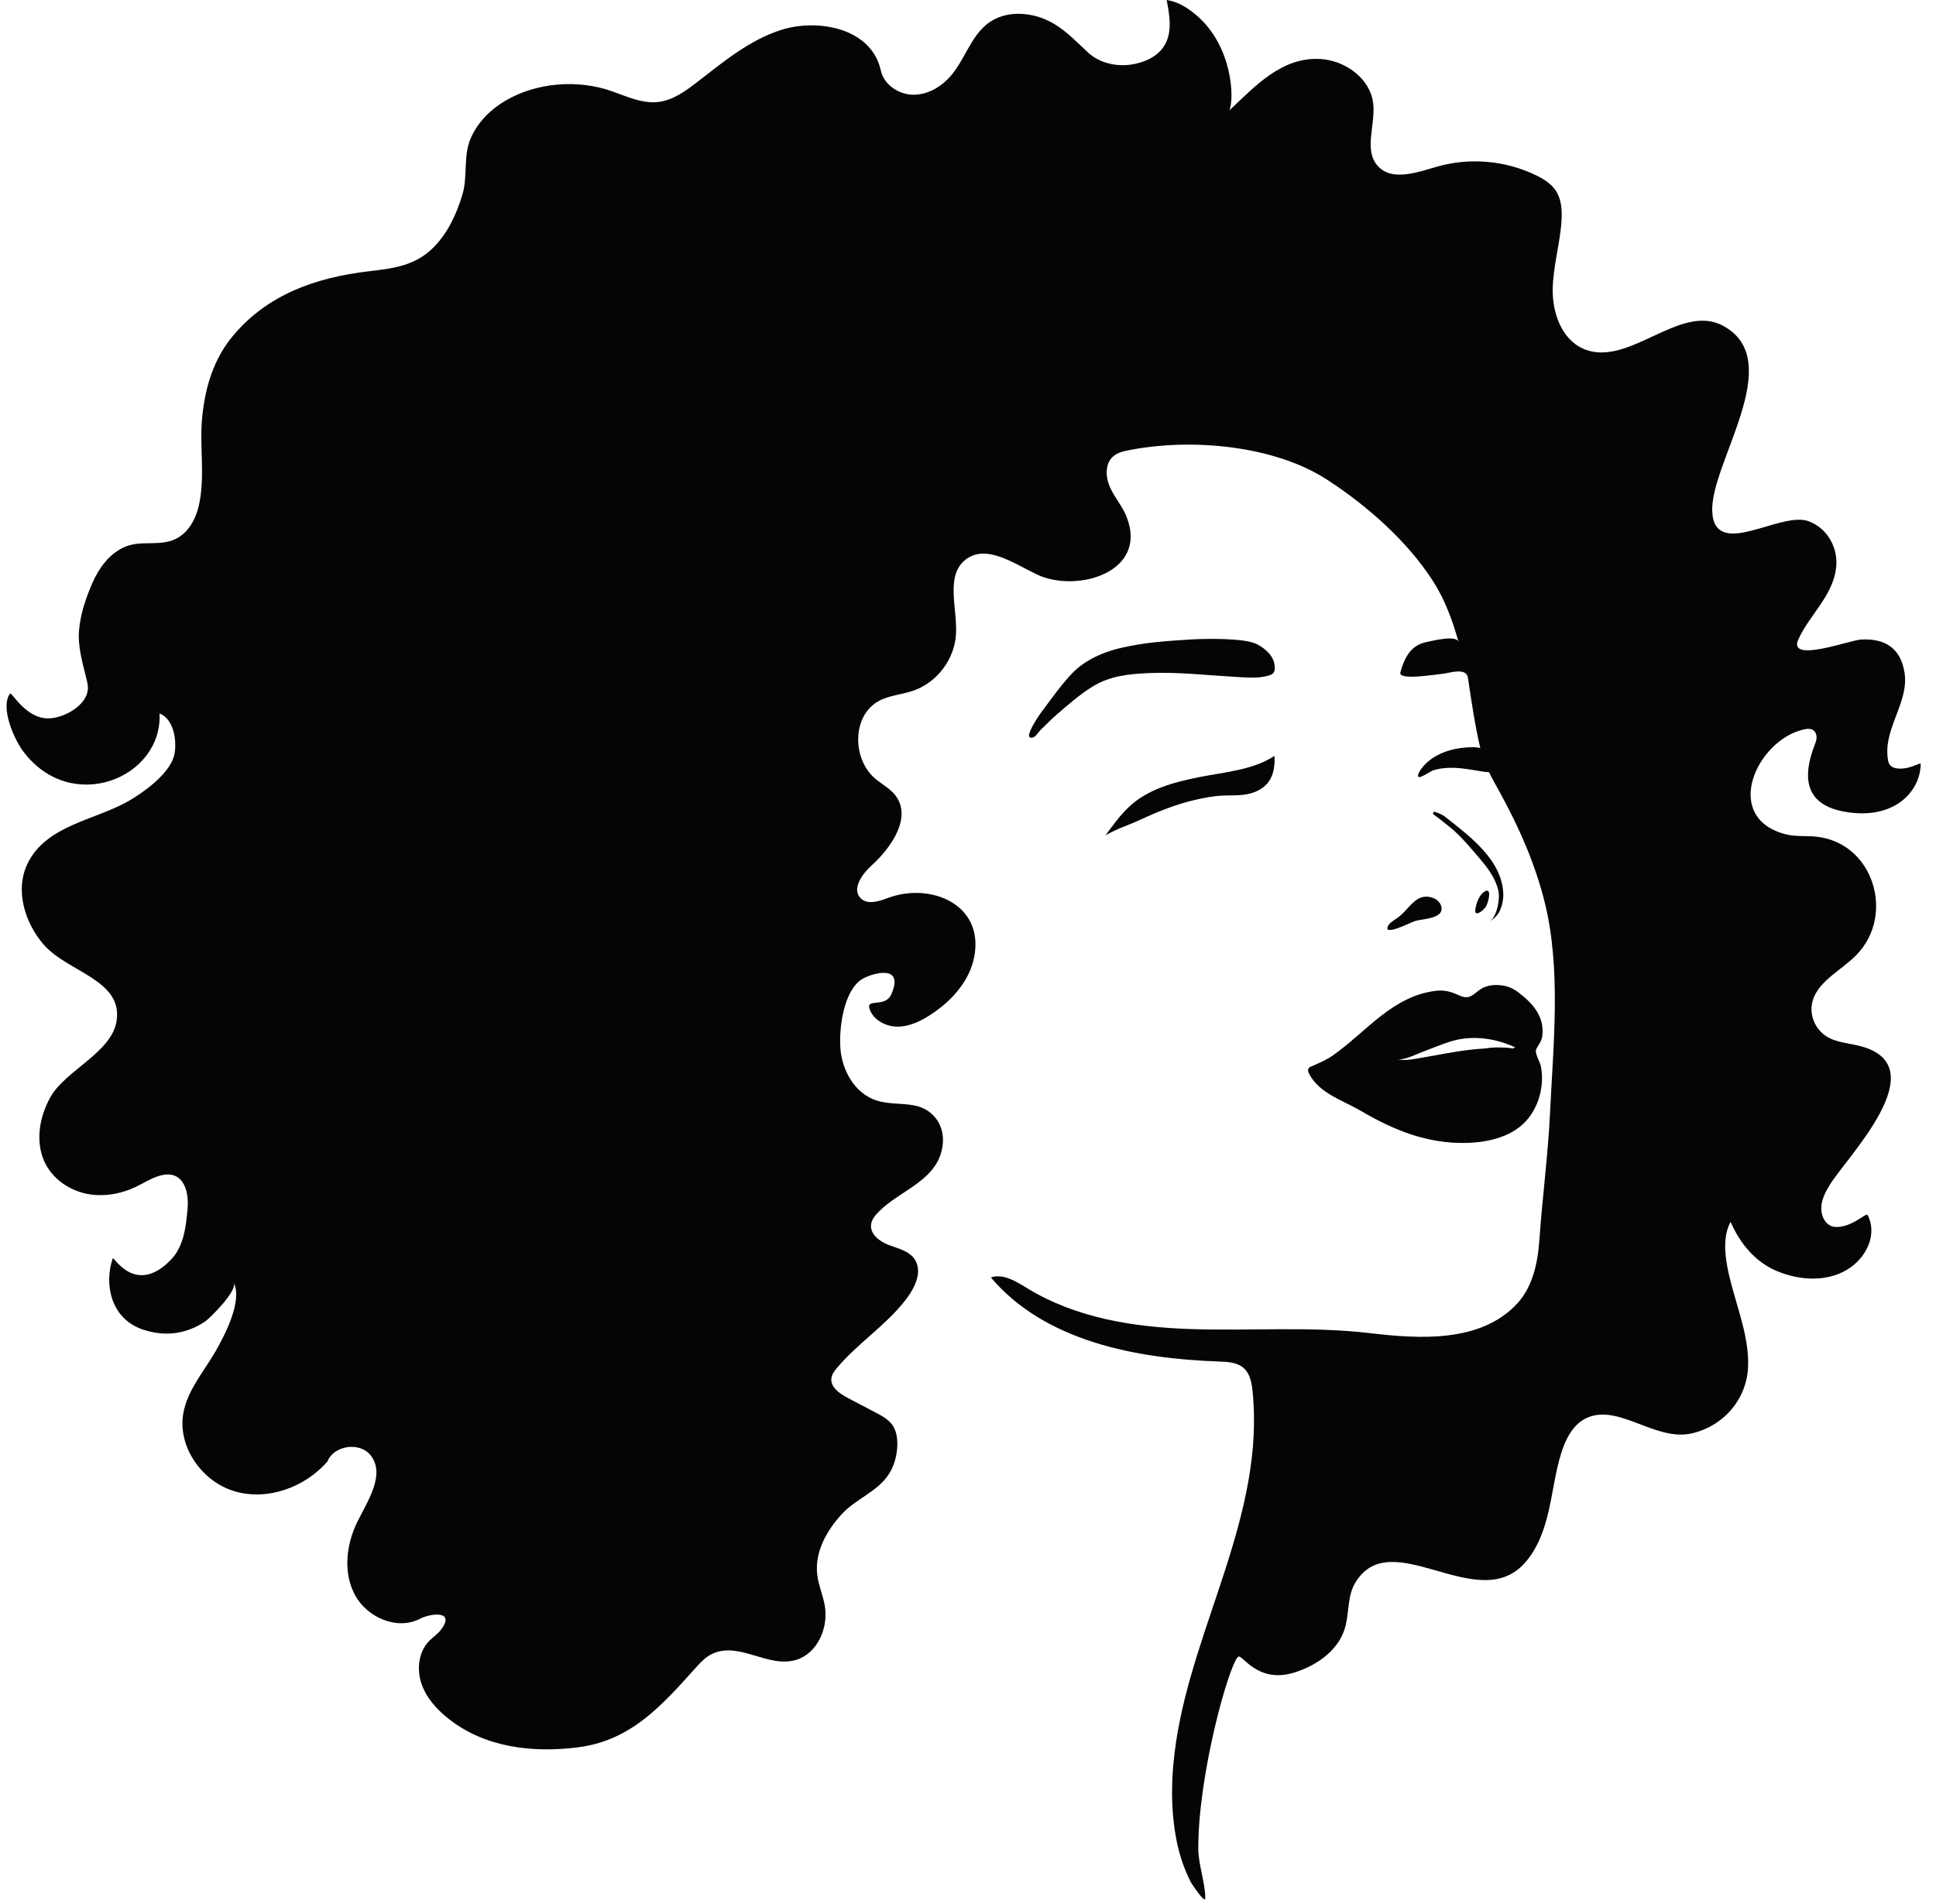 <?xml version="1.0" encoding="UTF-8"?><svg xmlns="http://www.w3.org/2000/svg" xmlns:xlink="http://www.w3.org/1999/xlink" height="403.4" preserveAspectRatio="xMidYMid meet" version="1.0" viewBox="58.8 48.8 410.1 403.4" width="410.1" zoomAndPan="magnify"><g fill="#040606" id="change1_1"><path d="M 451.348 221.016 C 460.77 221.93 465.656 216.012 465.656 210.602 C 465.656 210.438 465.055 210.727 464.98 210.754 C 464.375 210.992 463.766 211.23 463.133 211.395 C 461.836 211.734 459.734 211.914 458.992 210.637 C 458.891 210.465 458.816 210.262 458.77 210.031 C 457.859 205.379 460.441 201.16 461.707 196.852 C 462.211 195.145 462.512 193.359 462.273 191.582 C 461.551 186.18 458.141 183.969 452.945 184.301 C 450.57 184.453 437.434 189.352 439.738 184.27 C 442.074 179.121 446.938 175.133 447.719 169.309 C 448.289 165.062 446.039 160.793 441.973 159.246 C 436.766 157.262 425.75 164.91 422.41 160.355 C 421.773 159.484 421.578 158.367 421.512 157.285 C 420.875 147.145 437.621 125.191 423.746 117.793 C 414.59 112.91 403.676 126.855 394.172 122.68 C 389.621 120.676 387.656 115.152 387.707 110.184 C 387.754 105.215 389.305 100.367 389.582 95.406 C 389.703 93.258 389.547 90.98 388.355 89.188 C 387.371 87.699 385.785 86.719 384.18 85.938 C 377.73 82.793 370.109 82.125 363.211 84.105 C 358.969 85.32 353.719 87.254 350.711 84.023 C 347.574 80.66 350.23 75.227 349.676 70.656 C 349.043 65.441 343.805 61.633 338.559 61.305 C 330.305 60.789 324.633 67.105 319.203 72.195 C 320.301 69.855 319.965 58.547 312.148 51.953 C 310.348 50.438 308.262 49.121 305.93 48.805 C 306.578 52.059 307.168 55.676 305.426 58.492 C 303.977 60.832 301.207 62.051 298.488 62.469 C 295.297 62.961 291.734 62.176 289.312 59.957 C 286.453 57.34 284.035 54.598 280.402 52.988 C 276.523 51.27 271.703 51.137 268.266 53.613 C 264.594 56.258 263.301 61.082 260.441 64.586 C 258.461 67.02 255.539 68.84 252.402 68.871 C 249.266 68.902 246.051 66.805 245.383 63.742 C 243.418 54.699 232.02 52.688 224.305 55.129 C 217.586 57.254 212.023 61.906 206.445 66.219 C 203.973 68.133 201.293 70.066 198.184 70.41 C 194.809 70.785 191.566 69.23 188.363 68.109 C 181.152 65.582 172.418 66.254 165.812 70.164 C 162.656 72.031 159.977 74.711 158.508 78.105 C 156.883 81.855 157.91 86.098 156.766 89.977 C 155.547 94.094 153.676 98.16 150.605 101.238 C 146.738 105.113 142.137 105.66 136.906 106.273 C 125.797 107.582 115.48 111.133 108.109 119.992 C 104.02 124.902 102.266 130.863 101.633 137.129 C 101.012 143.285 102.285 149.57 100.969 155.676 C 100.227 159.113 98.328 162.48 94.715 163.465 C 91.391 164.363 88.098 163.246 84.82 164.855 C 81.836 166.32 79.742 169.18 78.41 172.227 C 77.031 175.383 75.875 178.727 75.555 182.172 C 75.215 185.832 76.309 189.238 77.148 192.766 C 77.281 193.336 77.418 193.91 77.422 194.496 C 77.445 198.148 72.402 200.977 69.004 200.996 C 64.16 201.02 61.27 195.246 60.906 195.758 C 58.777 198.754 61.875 205.504 63.656 207.902 C 73.809 221.574 93.246 213.691 92.598 199.957 C 96.039 201.293 96.332 206.863 95.598 209.18 C 94.406 212.926 89.246 216.668 85.973 218.539 C 78.848 222.609 68.598 223.602 64.629 231.77 C 61.938 237.305 64 244.211 68.02 248.879 C 73.109 254.785 84.941 256.352 83.48 265.184 C 82.395 271.773 72.77 275.555 69.578 281.07 C 67.039 285.461 66.125 291.141 68.555 295.594 C 70.277 298.746 73.531 300.941 77.047 301.688 C 80.566 302.43 84.297 301.801 87.543 300.258 C 89.156 299.488 90.672 298.496 92.375 297.957 C 97.328 296.379 98.891 300.625 98.535 304.828 C 98.215 308.648 97.715 312.859 95.047 315.637 C 87.516 323.484 82.855 314.898 82.688 315.379 C 80.855 320.59 82.109 328.07 88.961 330.434 C 93.176 331.891 97.84 331.738 102.277 328.746 C 103.141 328.164 109.18 322.27 108.297 320.539 C 110.238 324.34 106.43 331.66 104.449 335.105 C 101.996 339.359 98.566 343.242 97.656 348.066 C 96.309 355.207 101.531 362.676 108.496 364.738 C 115.465 366.805 123.363 363.91 128.148 358.445 C 129.543 354.938 135.125 354.191 137.387 357.219 C 140.395 361.234 136.781 366.625 134.543 371.113 C 132.129 375.961 131.43 381.965 134.004 386.73 C 136.57 391.496 142.965 394.254 147.77 391.742 C 149.922 390.617 155.266 389.887 152.309 393.941 C 151.574 394.953 150.48 395.637 149.621 396.543 C 147.449 398.848 147.055 402.457 148.066 405.461 C 149.074 408.465 151.293 410.93 153.773 412.898 C 161.562 419.078 171.707 420.203 181.297 418.973 C 192.688 417.508 199.242 409.82 206.43 401.844 C 207.359 400.809 208.371 399.805 209.625 399.199 C 215.367 396.43 221.547 402.332 227.551 400.422 C 232.035 398.992 234.328 393.578 233.508 388.941 C 233.129 386.781 232.215 384.73 231.93 382.555 C 231.285 377.66 233.898 373.113 237.078 369.613 C 240.039 366.352 244.594 364.898 247.059 361.148 C 248.168 359.461 248.719 357.445 248.855 355.434 C 248.965 353.773 248.773 352.008 247.801 350.656 C 246.949 349.477 245.613 348.758 244.328 348.082 C 242.332 347.031 240.34 345.984 238.344 344.938 C 236.625 344.035 234.633 342.629 234.922 340.707 C 235.047 339.902 235.57 339.223 236.094 338.602 C 240.445 333.426 246.266 329.727 250.477 324.398 C 251.984 322.488 253.75 319.586 253.16 317.02 C 252.488 314.113 249.621 313.496 247.137 312.586 C 245.156 311.859 243.035 310.258 243.324 308.168 C 243.465 307.137 244.184 306.281 244.914 305.539 C 249.469 300.891 257.363 298.98 258.457 291.629 C 259.082 287.43 256.652 283.797 252.469 282.992 C 249.773 282.473 246.926 282.781 244.324 281.898 C 239.895 280.398 237.191 275.645 236.828 270.98 C 236.492 266.734 237.449 259.043 241.176 256.379 C 242.836 255.195 250.547 252.652 247.648 259.344 C 246.426 262.43 242.184 260.168 242.996 262.551 C 243.809 264.934 246.473 266.32 248.988 266.301 C 251.508 266.277 253.879 265.117 255.984 263.738 C 260.43 260.832 264.289 256.531 265.215 251.301 C 267.16 240.273 255.801 235.703 246.898 239.039 C 244.98 239.758 242.566 240.551 241.121 239.105 C 239.188 237.172 241.363 234.02 243.391 232.188 C 247.672 228.32 251.984 221.965 248.512 217.359 C 247.391 215.871 245.664 214.988 244.234 213.793 C 239.273 209.637 239.25 200.402 244.945 197.32 C 247.195 196.102 249.859 195.953 252.277 195.121 C 257.297 193.387 261.027 188.434 261.312 183.137 C 261.609 177.582 258.973 170.66 263.406 167.309 C 267.746 164.027 273.543 168.156 278.445 170.508 C 286.719 174.465 302.133 170.176 297.434 158.258 C 296.566 156.07 294.953 154.258 293.973 152.121 C 292.988 149.984 292.801 147.145 294.531 145.555 C 295.285 144.859 296.293 144.516 297.297 144.305 C 311.02 141.445 328.781 143.188 339.91 150.418 C 348.34 155.895 356.934 163.43 362.387 171.965 C 364.914 175.922 366.508 180.312 367.77 184.828 C 367.316 183.219 362.059 184.617 361.008 184.816 C 357.637 185.465 356.312 188.121 355.438 191.234 C 355.039 192.641 359.867 192.055 360.426 192.008 C 361.836 191.879 363.238 191.695 364.641 191.512 C 365.879 191.352 368.785 190.391 369.574 191.844 C 369.703 192.078 369.742 192.344 369.781 192.605 C 370.516 197.477 371.234 202.461 372.371 207.289 C 371.914 207.164 371.422 207.094 370.84 207.098 C 367.309 207.109 363.551 208.012 360.914 210.488 C 360.52 210.859 358.68 212.848 359.309 213.414 C 359.633 213.703 361.875 212.176 362.336 212.023 C 363.703 211.578 365.156 211.434 366.59 211.465 C 368.496 211.504 370.383 211.848 372.262 212.16 C 372.906 212.27 373.566 212.375 374.223 212.406 C 374.996 213.98 375.879 215.516 376.672 216.965 C 380.637 224.215 383.977 231.805 385.984 239.84 C 389.535 254.051 387.832 269.992 387.145 284.492 C 386.715 293.52 385.516 302.434 384.891 311.438 C 384.551 316.32 383.477 321.449 380.133 325.027 C 372.332 333.375 359.262 332.441 348.93 331.227 C 336.254 329.738 323.48 330.809 310.738 330.359 C 298.828 329.941 286.77 328.035 276.438 321.746 C 274.055 320.293 271.34 318.551 268.691 319.434 C 280.133 332.945 299.363 336.629 317.059 337.25 C 318.883 337.312 320.871 337.418 322.242 338.625 C 323.531 339.766 323.926 341.598 324.105 343.312 C 326.852 369.371 311.727 392.77 307.945 417.695 C 306.887 424.66 306.656 431.895 308.051 438.836 C 308.641 441.785 309.68 444.918 311.078 447.598 C 311.227 447.879 314.082 452.207 314.105 450.977 C 314.172 447.992 312.645 443.789 312.633 440.516 C 312.566 424.816 319.109 401.535 321.059 399.805 C 321.902 399.059 325.113 405.711 333.18 403.074 C 338.078 401.477 342.656 398.148 343.855 393.141 C 344.57 390.156 344.273 386.852 345.828 384.211 C 353.344 371.457 371.574 391.02 381.656 380.074 C 384.5 376.988 385.949 372.871 386.879 368.781 C 387.809 364.688 388.293 360.484 389.562 356.488 C 390.512 353.508 392.109 350.441 394.969 349.172 C 401.73 346.172 409.441 354.18 417.078 352.492 C 423.809 351.004 428.816 345.301 429.09 338.363 C 429.305 332.93 427.422 327.668 425.969 322.43 C 424.742 318.008 423.098 311.691 425.402 307.676 C 427.367 312.199 430.547 316.121 435.184 318.078 C 440.223 320.207 446.484 320.496 450.957 317.195 C 454.527 314.559 456.359 310.023 454.43 306.211 C 454.121 305.602 450.957 309.012 447.48 308.723 C 445.66 308.566 444.609 306.688 444.598 304.859 C 444.582 303.031 445.469 301.324 446.43 299.77 C 450.035 293.91 468.906 274.902 453.129 270.492 C 450.641 269.797 447.906 269.746 445.719 268.375 C 443.523 267.004 442.219 264.301 442.586 261.738 C 443.27 256.945 448.625 254.602 452.016 251.145 C 460.332 242.676 455.68 227.301 443.504 226.047 C 441.363 225.824 439.16 226.09 437.074 225.551 C 423.359 222.008 430.945 205.48 440.973 203.32 C 441.688 203.164 442.527 203.117 443.062 203.617 C 443.711 204.223 443.711 205.312 443.379 206.137 C 440.207 214.078 441.266 220.035 451.348 221.016"/><path d="M 99.648 155.488 C 99.641 155.484 99.637 155.48 99.633 155.48 C 99.621 155.477 99.613 155.488 99.617 155.504 C 99.613 155.508 99.602 155.52 99.594 155.523 C 99.621 155.516 99.641 155.504 99.648 155.5 C 99.648 155.488 99.648 155.488 99.648 155.488"/><path d="M 459.293 207.832 C 459.297 207.781 459.297 207.734 459.297 207.695 C 459.297 207.734 459.289 207.77 459.285 207.805 C 459.289 207.812 459.289 207.82 459.293 207.832"/><path d="M 83.258 265.152 C 83.262 265.145 83.266 265.141 83.27 265.133 C 83.273 265.121 83.273 265.109 83.277 265.098 C 83.273 265.113 83.266 265.137 83.258 265.152"/><path d="M 328.785 189.656 C 328.531 187.73 326.887 186.219 325.016 185.258 C 322.422 183.926 313.988 184.086 310.875 184.285 C 305.656 184.617 301.184 184.902 296.102 186.098 C 294.223 186.539 289.23 187.914 285.832 191.523 C 283.445 194.062 281.441 196.961 279.234 199.887 C 278.949 200.266 276.008 204.57 276.969 205.02 C 277.926 205.465 278.645 203.996 279.289 203.387 C 280.188 202.535 281.523 201.152 282.438 200.363 C 284.949 198.191 287.535 195.914 290.223 194.262 C 294.02 191.926 298.051 191.578 302.266 191.395 C 308.262 191.137 314.176 191.836 320.039 192.172 C 322.199 192.293 324.57 192.531 326.438 192.172 C 328.305 191.812 329.039 191.586 328.785 189.656"/><path d="M 360.039 271.684 C 362.023 270.949 363.98 270.109 365.992 269.469 C 369.617 268.312 374.48 268.27 379.773 270.691 C 379.625 270.781 379.473 270.855 379.312 270.922 C 378.918 270.863 378.52 270.828 378.164 270.777 C 377.77 270.727 377.359 270.719 376.953 270.727 C 376.352 270.699 375.75 270.695 375.148 270.727 C 374.531 270.754 373.914 270.832 373.309 270.938 C 373.262 270.938 373.219 270.938 373.176 270.938 C 369.629 271.133 366.066 271.789 362.523 272.438 C 361.301 272.66 360.078 272.883 358.859 273.082 C 357.488 273.309 356.074 273.535 354.746 273.156 C 356.098 273.539 358.754 272.156 360.039 271.684 Z M 336.641 274.699 C 336.398 274.805 336.145 274.922 336.004 275.145 C 335.773 275.508 335.941 275.984 336.141 276.359 C 338.324 280.473 343.23 281.906 346.988 284.105 C 354.027 288.23 361.059 291.109 369.348 290.938 C 374.172 290.836 379.562 289.566 382.621 285.629 C 384.156 283.648 385.09 281.227 385.359 278.742 C 385.5 277.457 385.465 276.152 385.238 274.879 C 385.043 273.75 384.145 272.523 384.133 271.426 C 384.129 270.949 384.984 269.863 385.184 269.367 C 385.332 268.996 385.434 268.711 385.445 268.645 C 386.172 264.344 383.555 261.391 380.359 258.984 C 379.473 258.316 378.359 257.789 377.258 257.609 C 375.648 257.348 373.902 257.441 372.516 258.309 C 371.785 258.766 371.18 259.422 370.41 259.812 C 369.184 260.441 368.215 259.793 367.09 259.332 C 365.711 258.766 364.414 258.523 362.914 258.715 C 353.711 259.863 348.301 267.332 341.234 272.332 C 339.809 273.348 338.238 274.008 336.641 274.699"/><path d="M 374.355 244.016 C 374.953 243.594 375.559 243.16 376.008 242.586 C 376.828 241.539 377.281 239.547 377.246 238.238 C 377.051 231.008 370.086 225.941 364.98 221.891 C 364.266 221.324 363.449 220.996 362.543 220.75 C 362.492 220.801 362.262 221.18 362.344 221.242 C 363.621 222.203 364.898 223.168 366.125 224.191 C 368.348 226.047 370.199 228.289 372.07 230.484 C 373.836 232.559 375.531 234.703 376.18 237.418 C 376.598 239.168 375.973 242.867 374.355 244.016"/><path d="M 355.555 242.672 C 354.973 243.191 354.293 243.586 353.668 244.055 C 353.344 244.297 353.023 244.566 352.84 244.93 C 351.625 247.316 357.664 244.219 358.422 243.965 C 360.043 243.418 364.824 243.504 364.098 240.805 C 363.906 240.094 363.332 239.43 362.508 239.094 C 359.16 237.73 357.621 240.816 355.555 242.672"/><path d="M 373.102 237.805 C 372.062 238.574 371.496 240.246 371.324 241.414 C 371.062 243.223 372.867 241.801 373.445 241.035 C 373.547 240.898 373.652 240.699 373.754 240.465 C 374.316 239.133 374.727 236.598 373.102 237.805"/><path d="M 297.805 219.883 C 295.965 221.664 294.469 223.727 292.98 225.773 C 295.434 224.332 297.801 223.652 300.344 222.469 C 304.074 220.73 307.926 219.191 311.941 218.262 C 313.844 217.82 315.855 217.438 317.809 217.352 C 319.848 217.258 321.812 217.43 323.793 216.863 C 323.898 216.836 324.008 216.801 324.113 216.766 C 327.898 215.527 328.965 212.625 328.773 208.938 C 324.145 211.988 318.039 212.387 312.727 213.457 C 307.41 214.531 301.816 215.996 297.805 219.883"/></g></svg>